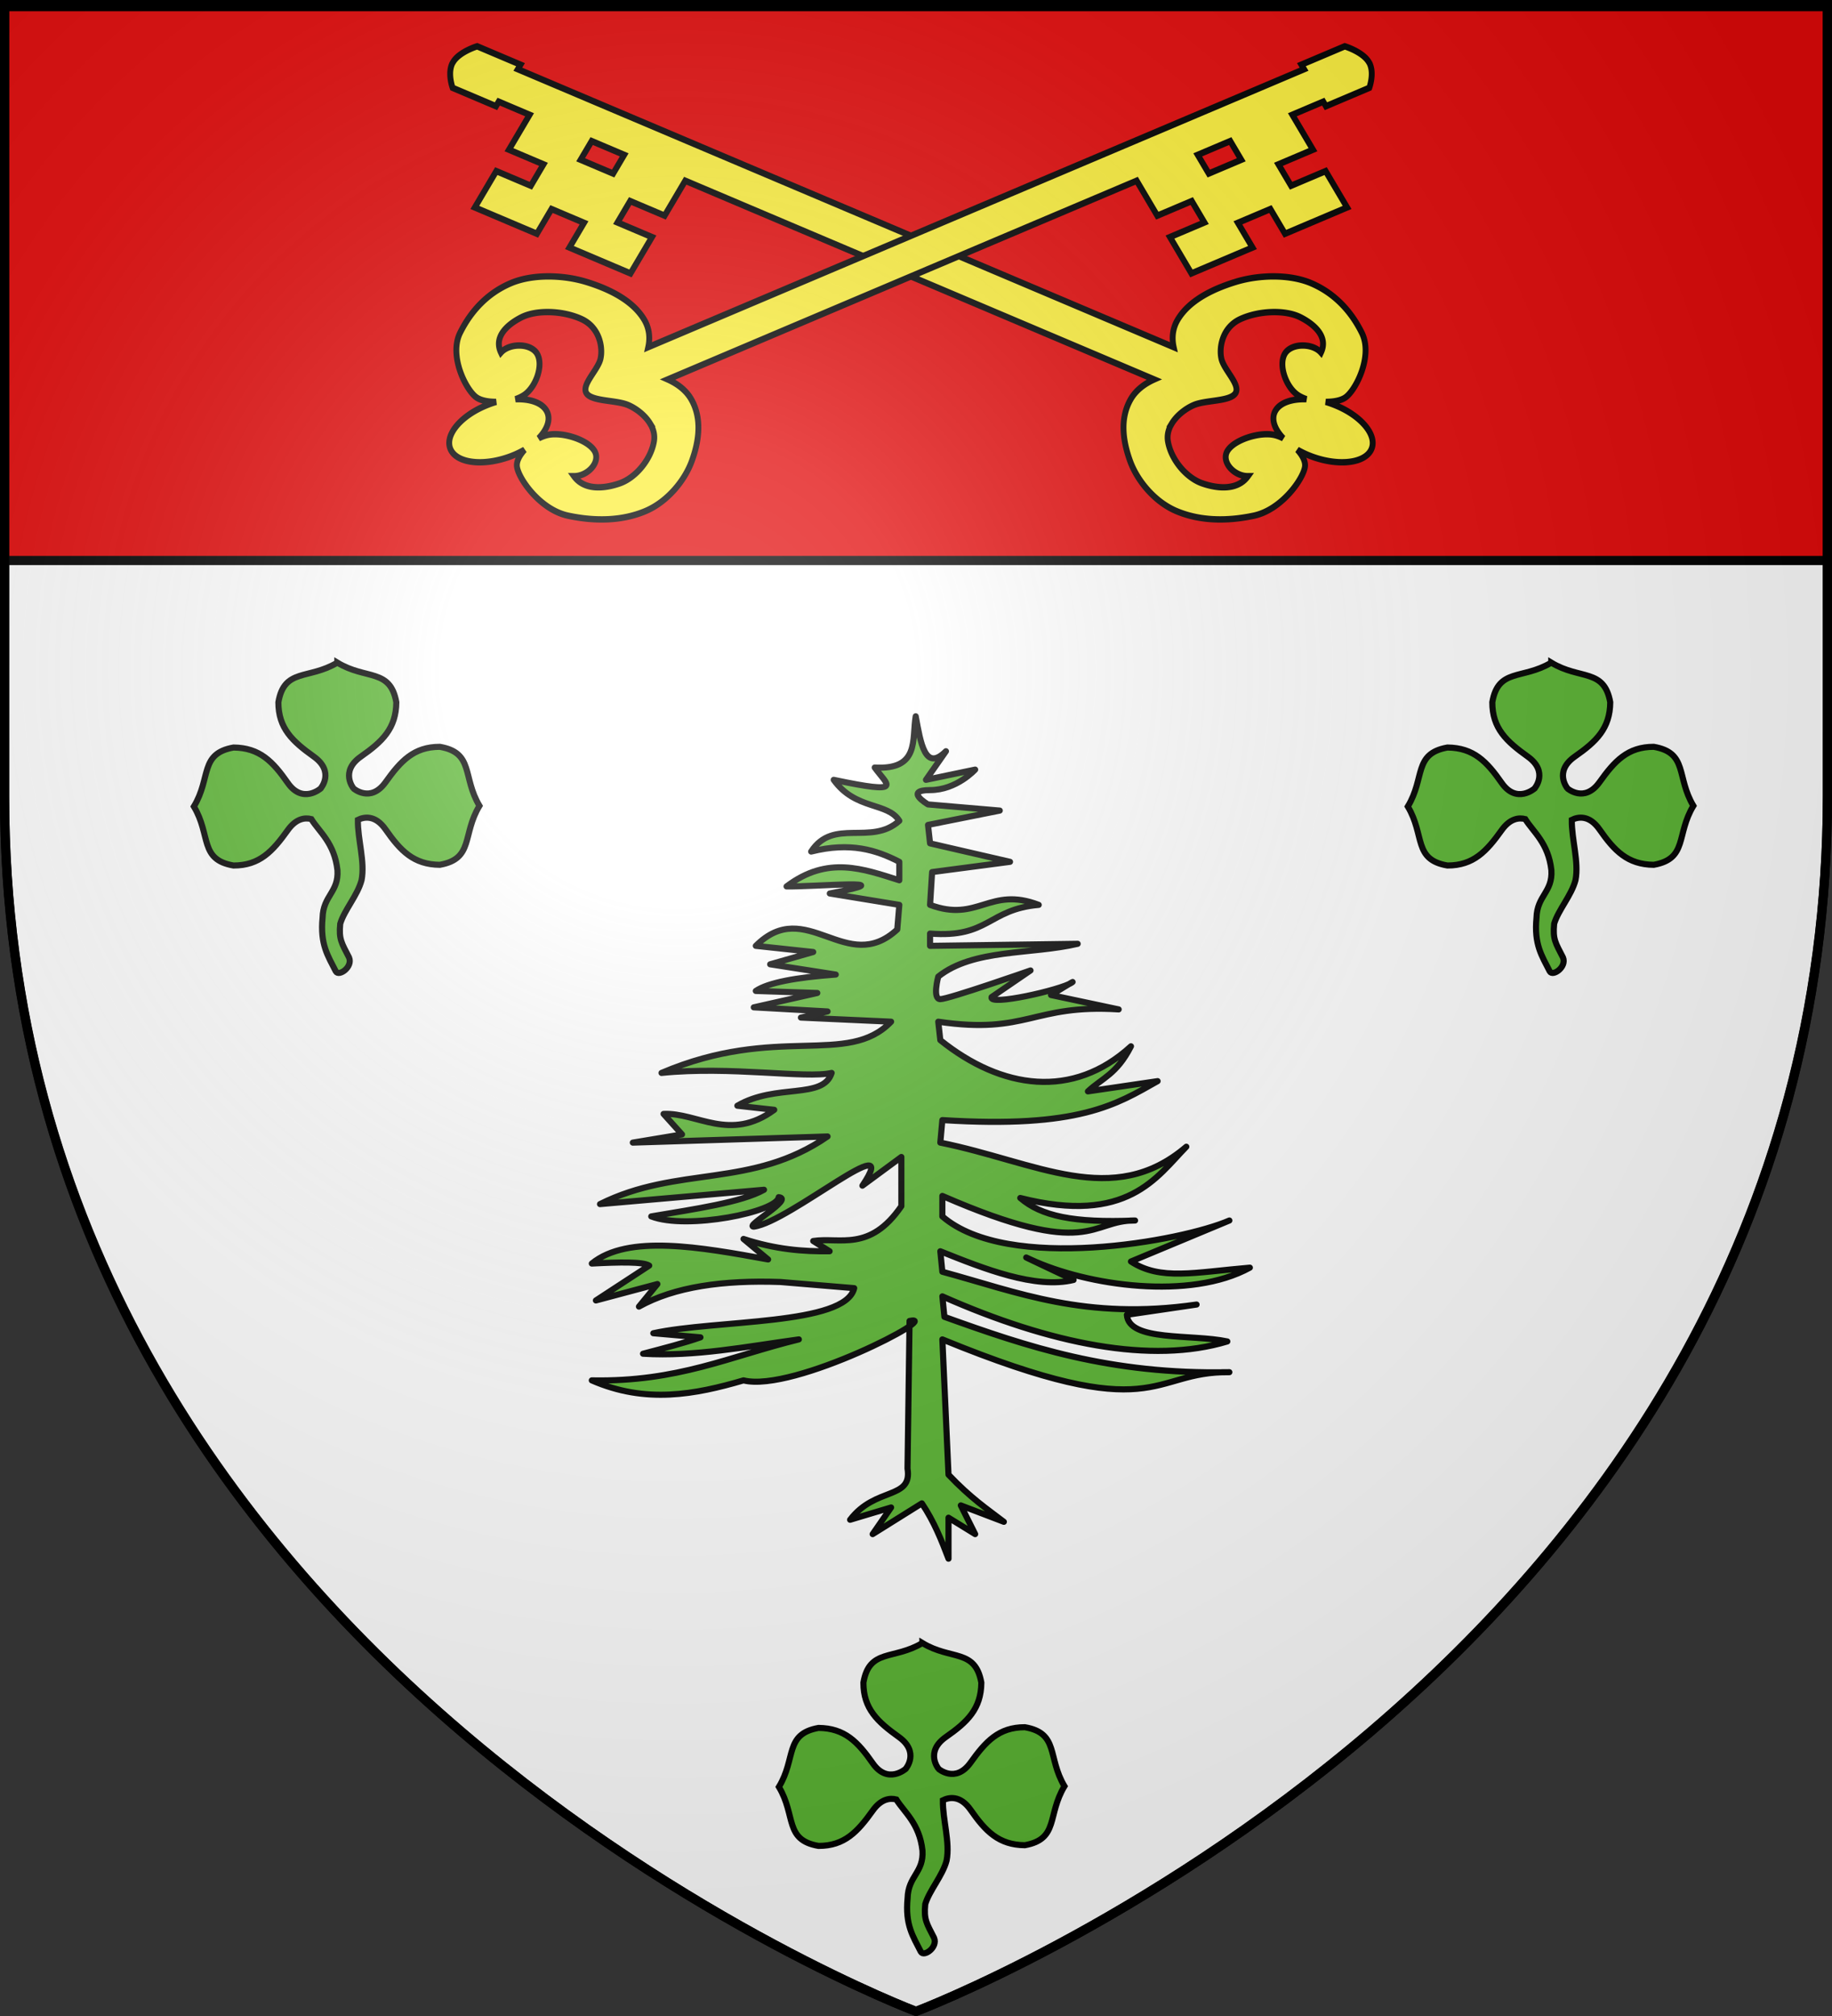 <svg xmlns="http://www.w3.org/2000/svg" xmlns:xlink="http://www.w3.org/1999/xlink" height="660" width="600" version="1.0"><rect width="100%" height="100%" fill="#333333" stroke="none"/><defs><linearGradient id="b"><stop style="stop-color:white;stop-opacity:.314" offset="0"/><stop offset=".19" style="stop-color:white;stop-opacity:.251"/><stop style="stop-color:#6b6b6b;stop-opacity:.125" offset=".6"/><stop style="stop-color:black;stop-opacity:.125" offset="1"/></linearGradient><linearGradient id="a"><stop offset="0" style="stop-color:#fd0000;stop-opacity:1"/><stop style="stop-color:#e77275;stop-opacity:.659" offset=".5"/><stop style="stop-color:black;stop-opacity:.323" offset="1"/></linearGradient><linearGradient id="c"><stop style="stop-color:#fd0000;stop-opacity:1" offset="0"/><stop offset=".5" style="stop-color:#e77275;stop-opacity:.659"/><stop offset="1" style="stop-color:black;stop-opacity:.323"/></linearGradient><linearGradient id="d"><stop offset="0" style="stop-color:#fff;stop-opacity:1"/><stop offset="1" style="stop-color:#fff;stop-opacity:1"/></linearGradient><radialGradient xlink:href="#b" id="e" gradientUnits="userSpaceOnUse" gradientTransform="matrix(1.353 0 0 1.349 -77.63 -85.747)" cx="221.445" cy="226.331" fx="221.445" fy="226.331" r="300"/></defs><g style="display:inline"><path style="fill:#fff;fill-opacity:1;fill-rule:evenodd;stroke:#000;stroke-width:3;stroke-linecap:butt;stroke-linejoin:miter;stroke-miterlimit:4;stroke-opacity:1;stroke-dasharray:none" d="M300 658.5s298.5-112.436 298.5-398.182V1.5H1.5v258.818C1.5 546.064 300 658.5 300 658.5z"/><path style="fill:#e20909;fill-opacity:1;fill-rule:nonzero;stroke:#000;stroke-width:3;stroke-miterlimit:4;stroke-opacity:1;stroke-dasharray:none;display:inline" d="M1.5 1.5h597v182H1.5z"/><path d="M299.907 234.502c-1.278 7.59 1.349 17.618-13.428 16.776 4.087 5.734 10.172 8.986-13.429 4.026 7.162 9.992 17.68 7.243 21.486 13.42-9.232 8.31-21.61-1.093-28.871 10.065 12.87-3.207 21.316-.52 28.87 3.356v6.039c-11.762-3.697-23.427-8.181-36.927 2.013 9.162.166 40.409-2.677 14.16 2.315l22.768 3.724-.672 8.052c-16.652 15.395-29.796-11.16-46.327 5.368l18.8 2.014-14.1 4.026 21.485 3.355c-12.981.94-22.152 2.64-26.185 5.368l20.142.67-20.814 4.698 24.171 1.342-8.728 2.013 29.542 1.342c-14.267 14.84-37.462.667-75.198 16.776 22.604-2.31 47.222 1.945 55.727 0-2.777 8.793-18.219 3.329-30.885 10.736l12.085 1.342c-14.521 10.665-25.185.844-36.256 1.342l6.043 6.71-16.114 2.684 63.784-2.013c-24.842 17.148-49.013 9.395-74.527 22.144l53.713-4.697c-7.369 4.142-22.69 6.297-36.927 8.723 11.677 4.545 41.346-1.496 41.73-6.298 5.243.515-11.346 9.55-8.16 9.653 11.738-1.497 49.067-33.515 35.585-13.42l12.757-9.394v16.104c-10.396 15.12-20.2 10.077-28.87 11.407l5.37 3.356c-8.66.134-17.758-.604-28.199-4.027l8.057 6.71c-22.091-4.013-45.937-8.35-57.741 1.343 9.04-.47 16.848-.631 18.799.67l-17.457 11.408 20.143-5.368-6.043 7.381c11.635-6.489 27.536-8.715 46.328-8.052l24.17 2.013c-2.88 12.253-45.315 10.262-65.798 14.763l15.442 1.342c-5.043 1.789-12.033 3.578-18.8 5.368 17.01 1.036 34.02-2.379 51.028-4.697-22.801 5.59-39.57 13.96-67.812 13.42 17.663 7.71 33.787 4.65 49.684 0 16.393 4.096 65.83-21.8 54.385-19.46l-.672 48.314c1.657 10.298-10.505 5.868-18.8 16.775l13.429-4.026-6.043 8.724 16.114-10.066c4.057 6.04 6.425 12.079 8.728 18.118v-13.42l8.729 5.368-4.7-9.395 14.1 5.368c-5.629-4.315-10.807-7.733-18.129-15.433l-2.014-44.287c71.186 29.183 67.66 10.366 93.998 10.736-39.152.851-66.446-8.457-93.326-18.118l-.672-6.71c35.438 15.711 68.605 22.256 93.327 14.763-11.71-2.484-32.299.104-32.9-8.724l22.829-3.355c-36.581 5.246-58.596-4.067-83.256-10.736l-.671-6.71c14.258 5.715 31.137 12.442 43.642 9.394 0 0-21.071-9.959-14.1-6.71 18.731 8.729 52.398 13.4 71.841 2.684-18.081 1.519-29.237 4.321-38.942-2.013l32.228-13.42c-15.378 6.715-72.517 17.244-93.998-1.343v-6.71c48.722 21.229 48.371 7.847 63.113 8.052-20.303.832-30.754-1.472-37.599-7.38 35.143 8.898 44.717-6.889 54.384-16.776-24.052 20.57-49.262 4.95-80.57-1.343l.672-7.38c44.793 2.843 57.038-5.156 70.499-12.75l-22.828 3.355c4.7-4.414 9.4-5.555 14.1-14.763-19.026 17.413-42.325 14.134-62.442-2.013l-.672-6.039c29.267 4.32 30.89-5.803 59.085-4.026l-22.157-4.697s8.953-5.51 6.714-4.026c-3.447 2.284-27.205 7.757-26.185 4.697l12.757-8.723s-26.857 9.394-29.542 9.394c-2.686 0-.672-7.381-.672-7.381 11.486-9.175 30.438-7.158 45.657-10.737l-48.342.671v-4.026c19.247 1.544 19.023-7.943 35.585-9.394-16.066-6.182-19.864 5.874-35.585 0l.671-10.736 25.514-3.355-26.185-6.04-.672-6.039 23.5-4.697-23.5-2.013s-8.057-4.697.672-4.697c8.728 0 14.77-6.71 14.77-6.71l-16.113 3.355 6.545-9.367c-6.858 6.854-8.263-2.642-9.902-11.435z" style="fill:#5ab532;fill-opacity:1;fill-rule:evenodd;stroke:#000;stroke-width:2;stroke-linecap:butt;stroke-linejoin:round;stroke-miterlimit:4;stroke-opacity:1;stroke-dasharray:none;display:inline"/><path d="M373.877 265.953c-43.234 25.824-79.31 7.917-88.198 59.258 0 39.08 21.293 58.51 52.919 81.143 31.626 22.632 10.583 47.296 10.583 47.296l-.165.386s-26.95 23.716-49.28-8.269c-22.33-31.985-41.988-52.56-81.143-52.919-51.07 9.189-33.18 45.165-59.258 88.198 25.824 43.234 7.917 79.31 59.258 88.198 39.08 0 58.51-21.292 81.142-52.918 12.633-17.653 25.913-18.885 35.17-16.538 11.929 19.183 34.68 35.874 39.137 76.512 2.057 32.914-21.47 37.835-22.27 71.165-3.801 39.762 7.854 56.486 19.79 80.04 4.563 8.238 25.752-6.66 19.844-20.727-11.148-21.856-15.492-27.099-13.23-50.438 6.174-20.703 25.894-42.299 31.917-65.211 5.375-27.582-5.905-60.69-5.512-90.128 8.712-4.3 25.697-8.212 41.398 14.277 22.33 31.985 41.987 52.56 81.142 52.92 51.07-9.19 33.18-45.165 59.258-88.199-25.823-43.234-7.917-79.31-59.258-88.198-39.08 0-58.51 21.293-81.142 52.919-22.632 31.626-48.178 9.15-48.178 9.15l.22.055s-20.85-25.241 11.135-47.571 52.56-41.988 52.919-81.143c-9.189-51.07-45.164-33.18-88.198-59.258z" style="fill:#5ab532;stroke:#000;stroke-width:9.137;stroke-miterlimit:4;stroke-opacity:1;stroke-dasharray:none" transform="matrix(.219 0 0 .219 220.208 479.654)"/><g style="fill:#5ab532;stroke:#000;stroke-width:9.137;stroke-miterlimit:4;stroke-opacity:1;stroke-dasharray:none;display:inline"><path d="M373.877 265.953c-43.234 25.824-79.31 7.917-88.198 59.258 0 39.08 21.293 58.51 52.919 81.143 31.626 22.632 10.583 47.296 10.583 47.296l-.165.386s-26.95 23.716-49.28-8.269c-22.33-31.985-41.988-52.56-81.143-52.919-51.07 9.189-33.18 45.165-59.258 88.198 25.824 43.234 7.917 79.31 59.258 88.198 39.08 0 58.51-21.292 81.142-52.918 12.633-17.653 25.913-18.885 35.17-16.538 11.929 19.183 34.68 35.874 39.137 76.512 2.057 32.914-21.47 37.835-22.27 71.165-3.801 39.762 7.854 56.486 19.79 80.04 4.563 8.238 25.752-6.66 19.844-20.727-11.148-21.856-15.492-27.099-13.23-50.438 6.174-20.703 25.894-42.299 31.917-65.211 5.375-27.582-5.905-60.69-5.512-90.128 8.712-4.3 25.697-8.212 41.398 14.277 22.33 31.985 41.987 52.56 81.142 52.92 51.07-9.19 33.18-45.165 59.258-88.199-25.823-43.234-7.917-79.31-59.258-88.198-39.08 0-58.51 21.293-81.142 52.919-22.632 31.626-48.178 9.15-48.178 9.15l.22.055s-20.85-25.241 11.135-47.571 52.56-41.988 52.919-81.143c-9.189-51.07-45.164-33.18-88.198-59.258z" style="fill:#5ab532;stroke:#000;stroke-width:9.137;stroke-miterlimit:4;stroke-opacity:1;stroke-dasharray:none" transform="matrix(.219 0 0 .219 28.606 158.69)"/></g><g style="fill:#5ab532;stroke:#000;stroke-width:9.137;stroke-miterlimit:4;stroke-opacity:1;stroke-dasharray:none;display:inline"><path d="M373.877 265.953c-43.234 25.824-79.31 7.917-88.198 59.258 0 39.08 21.293 58.51 52.919 81.143 31.626 22.632 10.583 47.296 10.583 47.296l-.165.386s-26.95 23.716-49.28-8.269c-22.33-31.985-41.988-52.56-81.143-52.919-51.07 9.189-33.18 45.165-59.258 88.198 25.824 43.234 7.917 79.31 59.258 88.198 39.08 0 58.51-21.292 81.142-52.918 12.633-17.653 25.913-18.885 35.17-16.538 11.929 19.183 34.68 35.874 39.137 76.512 2.057 32.914-21.47 37.835-22.27 71.165-3.801 39.762 7.854 56.486 19.79 80.04 4.563 8.238 25.752-6.66 19.844-20.727-11.148-21.856-15.492-27.099-13.23-50.438 6.174-20.703 25.894-42.299 31.917-65.211 5.375-27.582-5.905-60.69-5.512-90.128 8.712-4.3 25.697-8.212 41.398 14.277 22.33 31.985 41.987 52.56 81.142 52.92 51.07-9.19 33.18-45.165 59.258-88.199-25.823-43.234-7.917-79.31-59.258-88.198-39.08 0-58.51 21.293-81.142 52.919-22.632 31.626-48.178 9.15-48.178 9.15l.22.055s-20.85-25.241 11.135-47.571 52.56-41.988 52.919-81.143c-9.189-51.07-45.164-33.18-88.198-59.258z" style="fill:#5ab532;stroke:#000;stroke-width:9.137;stroke-miterlimit:4;stroke-opacity:1;stroke-dasharray:none" transform="matrix(.219 0 0 .219 426.18 158.69)"/></g><g style="stroke:#000;stroke-width:1.84;stroke-miterlimit:4;stroke-opacity:1;stroke-dasharray:none;display:inline"><g style="fill:#fcef3c;stroke:#000;stroke-width:2.205;stroke-miterlimit:4;stroke-opacity:1;stroke-dasharray:none;display:inline"><path d="M414.57 76.546c-1.823 3.562.142 8.4.142 8.4l16.34 6.352 1.012-1.57 11.655 4.53-7.778 12.075 13.017 5.06-4.766 7.4-13.018-5.06-8.092 12.564 23.4 9.096 5.503-8.542 12.251 4.762-5.502 8.542 23.018 8.947 8.092-12.563-12.986-5.048 4.766-7.4 12.986 5.048 7.778-12.075 15.943 6.197 90.692 35.253 70.079 27.24c-3.608 1.475-6.81 3.705-8.71 6.656l-.1.154c-4.265 6.778-2.88 14.71-.268 21.347 2.717 6.903 9.315 14.182 17.454 17.346 8.51 3.308 18.528 3.677 29.162 1.607 10.87-2.115 19.167-13.408 19.337-17.296.074-1.697-1.085-3.674-2.878-5.492 1.18.617 2.463 1.21 3.806 1.732 10.112 3.931 20.749 3.313 23.764-1.369 3.016-4.681-2.724-11.665-12.837-15.596a40.287 40.287 0 0 0-4.028-1.328c2.93.02 5.65-.445 7.345-1.503 3.905-2.437 10.557-14.353 6.22-22.38-4.243-7.853-10.63-13.86-19.14-17.168-8.138-3.164-19.593-2.902-28.335-.453-8.469 2.373-17.55 6.318-21.939 13.13-1.94 3.012-2.236 6.341-1.49 9.448l-71.809-27.913-90.294-35.098-85.071-33.069 1.011-1.57-16.34-6.352s-6.758 1.87-9.07 5.46c-.09.14-.191.27-.268.416-.015.028-.04.055-.054.083zm48.388 33.268 4.161-6.46 12.252 4.762-4.161 6.46-12.252-4.762zm222.8 91.202c2.02-3.058 5.605-5.402 8.458-6.47 4.582-1.718 13.689-1.156 15.571-4.079 1.882-2.922-4.347-7.95-5.326-11.828-.978-3.878.29-10.858 7.128-13.741 7.106-2.997 17.04-3.256 22.684-.614 5.645 2.642 10.413 6.906 7.708 12.174-3.194-3.338-11.513-3.36-13.763.646-2.249 4.005.655 11.21 4.835 13.928.93.605 2.097 1.131 3.423 1.554-5.415-.168-9.848 1.168-11.627 3.93-1.774 2.754-.51 6.313 2.891 9.573-1.22-.564-2.442-.983-3.614-1.197-5.307-.97-14.486 1.568-17.264 5.368-2.779 3.8 2.232 8.96 7.586 8.944-3.806 4.84-11.05 4.42-17.156 2.495-6.106-1.925-11.803-8.245-12.975-14.46-.368-1.946.049-3.785.959-5.444.029-.053.07-.101.1-.154.12-.21.248-.421.383-.625z" style="fill:#fcef3c;fill-opacity:1;fill-rule:evenodd;stroke:#000;stroke-width:2.205;stroke-linecap:butt;stroke-linejoin:miter;stroke-miterlimit:4;stroke-opacity:1;stroke-dasharray:none" transform="matrix(.869 0 0 .947 -212.145 -51.687)"/></g><g style="fill:#fcef3c;stroke:#000;stroke-width:2.205;stroke-miterlimit:4;stroke-opacity:1;stroke-dasharray:none;display:inline"><path d="M414.57 76.546c-1.823 3.562.142 8.4.142 8.4l16.34 6.352 1.012-1.57 11.655 4.53-7.778 12.075 13.017 5.06-4.766 7.4-13.018-5.06-8.092 12.564 23.4 9.096 5.503-8.542 12.251 4.762-5.502 8.542 23.018 8.947 8.092-12.563-12.986-5.048 4.766-7.4 12.986 5.048 7.778-12.075 15.943 6.197 90.692 35.253 70.079 27.24c-3.608 1.475-6.81 3.705-8.71 6.656l-.1.154c-4.265 6.778-2.88 14.71-.268 21.347 2.717 6.903 9.315 14.182 17.454 17.346 8.51 3.308 18.528 3.677 29.162 1.607 10.87-2.115 19.167-13.408 19.337-17.296.074-1.697-1.085-3.674-2.878-5.492 1.18.617 2.463 1.21 3.806 1.732 10.112 3.931 20.749 3.313 23.764-1.369 3.016-4.681-2.724-11.665-12.837-15.596a40.287 40.287 0 0 0-4.028-1.328c2.93.02 5.65-.445 7.345-1.503 3.905-2.437 10.557-14.353 6.22-22.38-4.243-7.853-10.63-13.86-19.14-17.168-8.138-3.164-19.593-2.902-28.335-.453-8.469 2.373-17.55 6.318-21.939 13.13-1.94 3.012-2.236 6.341-1.49 9.448l-71.809-27.913-90.294-35.098-85.071-33.069 1.011-1.57-16.34-6.352s-6.758 1.87-9.07 5.46c-.09.14-.191.27-.268.416-.015.028-.04.055-.054.083zm48.388 33.268 4.161-6.46 12.252 4.762-4.161 6.46-12.252-4.762zm222.8 91.202c2.02-3.058 5.605-5.402 8.458-6.47 4.582-1.718 13.689-1.156 15.571-4.079 1.882-2.922-4.347-7.95-5.326-11.828-.978-3.878.29-10.858 7.128-13.741 7.106-2.997 17.04-3.256 22.684-.614 5.645 2.642 10.413 6.906 7.708 12.174-3.194-3.338-11.513-3.36-13.763.646-2.249 4.005.655 11.21 4.835 13.928.93.605 2.097 1.131 3.423 1.554-5.415-.168-9.848 1.168-11.627 3.93-1.774 2.754-.51 6.313 2.891 9.573-1.22-.564-2.442-.983-3.614-1.197-5.307-.97-14.486 1.568-17.264 5.368-2.779 3.8 2.232 8.96 7.586 8.944-3.806 4.84-11.05 4.42-17.156 2.495-6.106-1.925-11.803-8.245-12.975-14.46-.368-1.946.049-3.785.959-5.444.029-.053.07-.101.1-.154.12-.21.248-.421.383-.625z" style="fill:#fcef3c;fill-opacity:1;fill-rule:evenodd;stroke:#000;stroke-width:2.205;stroke-linecap:butt;stroke-linejoin:miter;stroke-miterlimit:4;stroke-opacity:1;stroke-dasharray:none" transform="matrix(-.869 0 0 .947 808.845 -51.687)"/></g></g></g><path d="M300 658.5s298.5-112.32 298.5-397.772V2.176H1.5v258.552C1.5 546.18 300 658.5 300 658.5z" style="opacity:1;fill:url(#e);fill-opacity:1;fill-rule:evenodd;stroke:none;stroke-width:1px;stroke-linecap:butt;stroke-linejoin:miter;stroke-opacity:1"/><path d="M300 658.5S1.5 546.18 1.5 260.728V2.176h597v258.552C598.5 546.18 300 658.5 300 658.5z" style="opacity:1;fill:none;fill-opacity:1;fill-rule:evenodd;stroke:#000;stroke-width:3;stroke-linecap:butt;stroke-linejoin:miter;stroke-miterlimit:4;stroke-dasharray:none;stroke-opacity:1"/></svg>